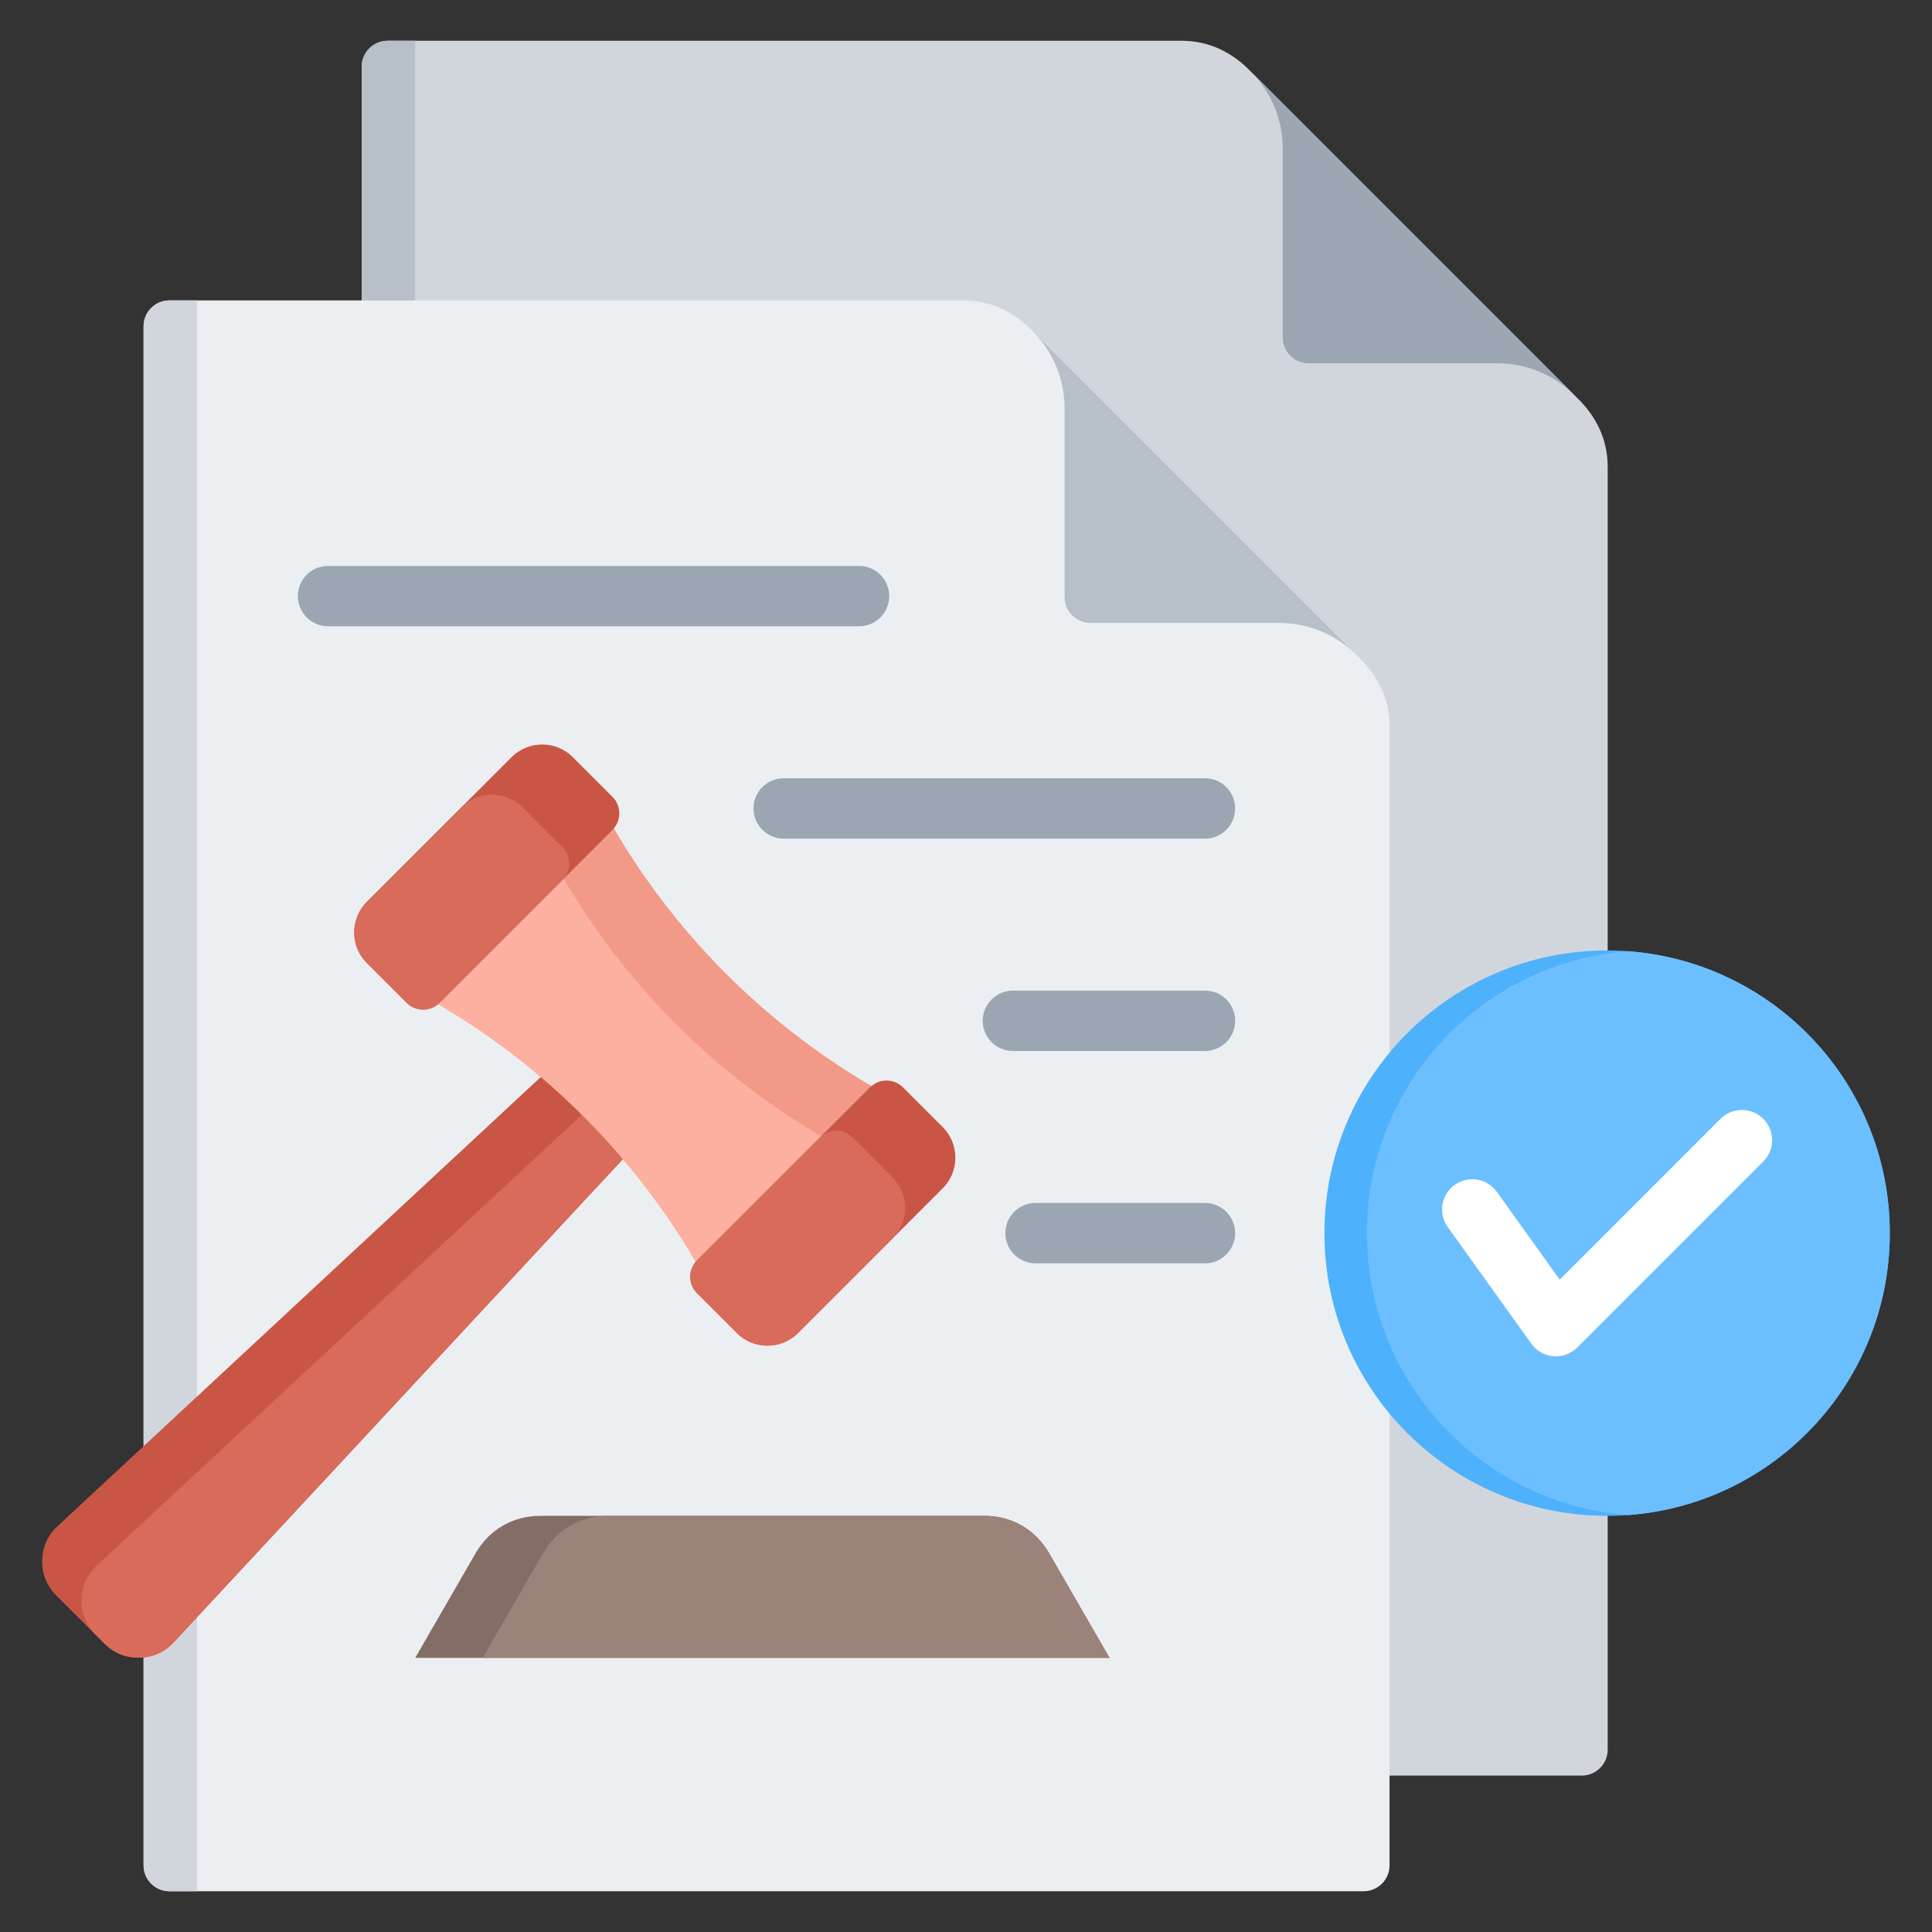 <svg id="Layer_1" viewBox="0 0 512 512" xmlns="http://www.w3.org/2000/svg" data-name="Layer 1"><rect x="0" y="0" width="512" height="512" fill="#333333" stroke="none"/><path d="m331.45 18.928 86.479 86.479c5.134 4.956 8.125 11.097 8.125 18.336v339.959c0 3.769-3.075 6.844-6.844 6.844h-316.503c-3.769 0-6.844-3.075-6.844-6.844v-446.055c0-3.769 3.074-6.843 6.843-6.843h210.408c7.239 0 13.379 2.992 18.335 8.124z" fill="#d1d6dc" fill-rule="evenodd"/><path d="m110.034 470.545h-7.327c-3.769 0-6.844-3.074-6.844-6.844v-446.054c0-3.769 3.074-6.843 6.843-6.843h7.327v459.742z" fill="#b7bfc9" fill-rule="evenodd"/><path d="m331.791 19.27 85.148 85.149c-5.214-5.037-12.304-8.145-20.097-8.145h-50.063c-3.769 0-6.843-3.074-6.843-6.843v-50.064c0-7.793-3.107-14.883-8.144-20.097z" fill="#9ca6b3" fill-rule="evenodd"/><path d="m273.641 87.74 86.479 86.479c5.134 4.956 8.125 11.097 8.125 18.336v301.798c0 3.77-3.074 6.844-6.843 6.843h-316.504c-3.769 0-6.843-3.074-6.843-6.843v-407.894c0-3.769 3.074-6.844 6.843-6.844h210.408c7.24 0 13.378 2.992 18.335 8.125z" fill="#eceff1" fill-rule="evenodd"/><path d="m52.225 501.196h-7.327c-3.769 0-6.844-3.075-6.844-6.844v-407.893c0-3.769 3.074-6.844 6.843-6.844h7.327v421.581z" fill="#d1d6dc" fill-rule="evenodd"/><path d="m273.982 88.081 85.149 85.148c-5.215-5.037-12.304-8.144-20.097-8.144h-50.063c-3.769 0-6.843-3.074-6.843-6.844v-50.063c0-7.793-3.107-14.883-8.144-20.097z" fill="#b7bfc9" fill-rule="evenodd"/><path d="m86.931 165.976c-4.418 0-8-3.582-8-8s3.582-8 8-8h140.725c4.418 0 8 3.582 8 8s-3.582 8-8 8zm120.75 56.273c-4.418 0-8-3.582-8-8s3.582-8 8-8h111.65c4.418 0 8 3.582 8 8s-3.582 8-8 8zm60.75 56.274c-4.418 0-8-3.582-8-8s3.582-8 8-8h50.9c4.418 0 8 3.582 8 8s-3.582 8-8 8zm6 56.273c-4.418 0-8-3.582-8-8s3.582-8 8-8h44.9c4.418 0 8 3.582 8 8s-3.582 8-8 8z" fill="#9ca6b3" fill-rule="evenodd"/><circle cx="425.9" cy="326.797" fill="#4eb1fc" r="74.915"/><g fill-rule="evenodd"><path d="m431.526 252.091c38.747 2.877 69.29 35.223 69.29 74.706s-30.543 71.829-69.29 74.706c-38.747-2.877-69.29-35.223-69.29-74.706s30.543-71.829 69.29-74.706z" fill="#6cbfff"/><path d="m412.338 359.445c-.222 0-.444-.01-.66-.024-2.338-.198-4.479-1.408-5.853-3.317l-22.159-30.929c-2.565-3.592-1.74-8.587 1.852-11.161 3.592-2.575 8.591-1.745 11.161 1.846l16.668 23.259 42.621-42.626c3.129-3.124 8.192-3.124 11.32 0 3.12 3.124 3.12 8.192 0 11.316l-49.299 49.294c-1.514 1.504-3.544 2.343-5.651 2.343z" fill="#fff"/><path d="m151.714 277.604 21.167 21.167-126.845 136.456c-2.448 2.634-5.519 4.005-9.114 4.07-3.595.066-6.714-1.193-9.256-3.735l-12.742-12.742c-2.543-2.543-3.801-5.661-3.736-9.257.066-3.595 1.437-6.666 4.071-9.114l136.456-126.844z" fill="#c95645"/><path d="m162.133 288.023 10.748 10.748-126.845 136.456c-2.448 2.634-5.519 4.006-9.114 4.071-3.54.065-6.616-1.154-9.137-3.617l-.119-.119-2.323-2.323c-2.543-2.543-3.801-5.661-3.735-9.257.065-3.595 1.437-6.666 4.071-9.114l136.456-126.844z" fill="#d96b5a"/><path d="m185.83 336.885 47.629-47.629c-30.193-17.067-55.164-42.038-72.231-72.231l-47.63 47.63c30.193 17.067 55.164 42.038 72.231 72.231z" fill="#f29988"/><path d="m185.83 336.885 34.322-34.322c-30.192-17.066-55.164-42.038-72.231-72.231l-34.322 34.322c30.193 17.067 55.165 42.038 72.231 72.231z" fill="#fdb0a0"/><path d="m151.786 200.643 10.542 10.542c2.4 2.4 2.4 6.327 0 8.727l-45.842 45.842c-2.4 2.4-6.327 2.4-8.727 0l-10.542-10.542c-4.457-4.457-4.457-11.749 0-16.206l38.363-38.363c4.457-4.456 11.749-4.456 16.206 0z" fill="#c95645"/><path d="m149.033 233.208-.012.012-32.535 32.534c-2.4 2.4-6.327 2.4-8.727 0l-10.542-10.542c-4.455-4.455-4.456-11.742-.006-16.199l.006-.007 25.055-25.055c4.457-4.457 11.749-4.457 16.206 0l10.542 10.542c2.396 2.396 2.4 6.314.012 8.716z" fill="#d96b5a"/><path d="m249.841 298.698-10.542-10.542c-2.4-2.4-6.327-2.4-8.727 0l-45.842 45.842c-2.4 2.4-2.4 6.327 0 8.727l10.542 10.542c4.457 4.457 11.749 4.457 16.206 0l38.363-38.363c4.457-4.457 4.457-11.749 0-16.206z" fill="#c95645"/><path d="m217.265 301.463-32.535 32.534-.012.012c-2.389 2.401-2.385 6.319.011 8.716l10.543 10.542c4.456 4.457 11.748 4.457 16.206 0l25.056-25.055.014-.014c4.443-4.459 4.438-11.74-.014-16.192l-10.542-10.542c-2.4-2.4-6.327-2.4-8.727 0z" fill="#d96b5a"/><path d="m260.837 401.71h-117.605c-7.294 0-13.555 3.615-17.202 9.932l-15.995 27.705h184l-15.995-27.705c-3.647-6.316-9.909-9.932-17.202-9.932z" fill="#836d66"/><path d="m260.837 401.71h-99.719c-7.294 0-13.555 3.616-17.202 9.932l-15.995 27.704h166.114l-15.995-27.704c-3.647-6.316-9.909-9.932-17.202-9.932z" fill="#9b827a"/></g></svg>